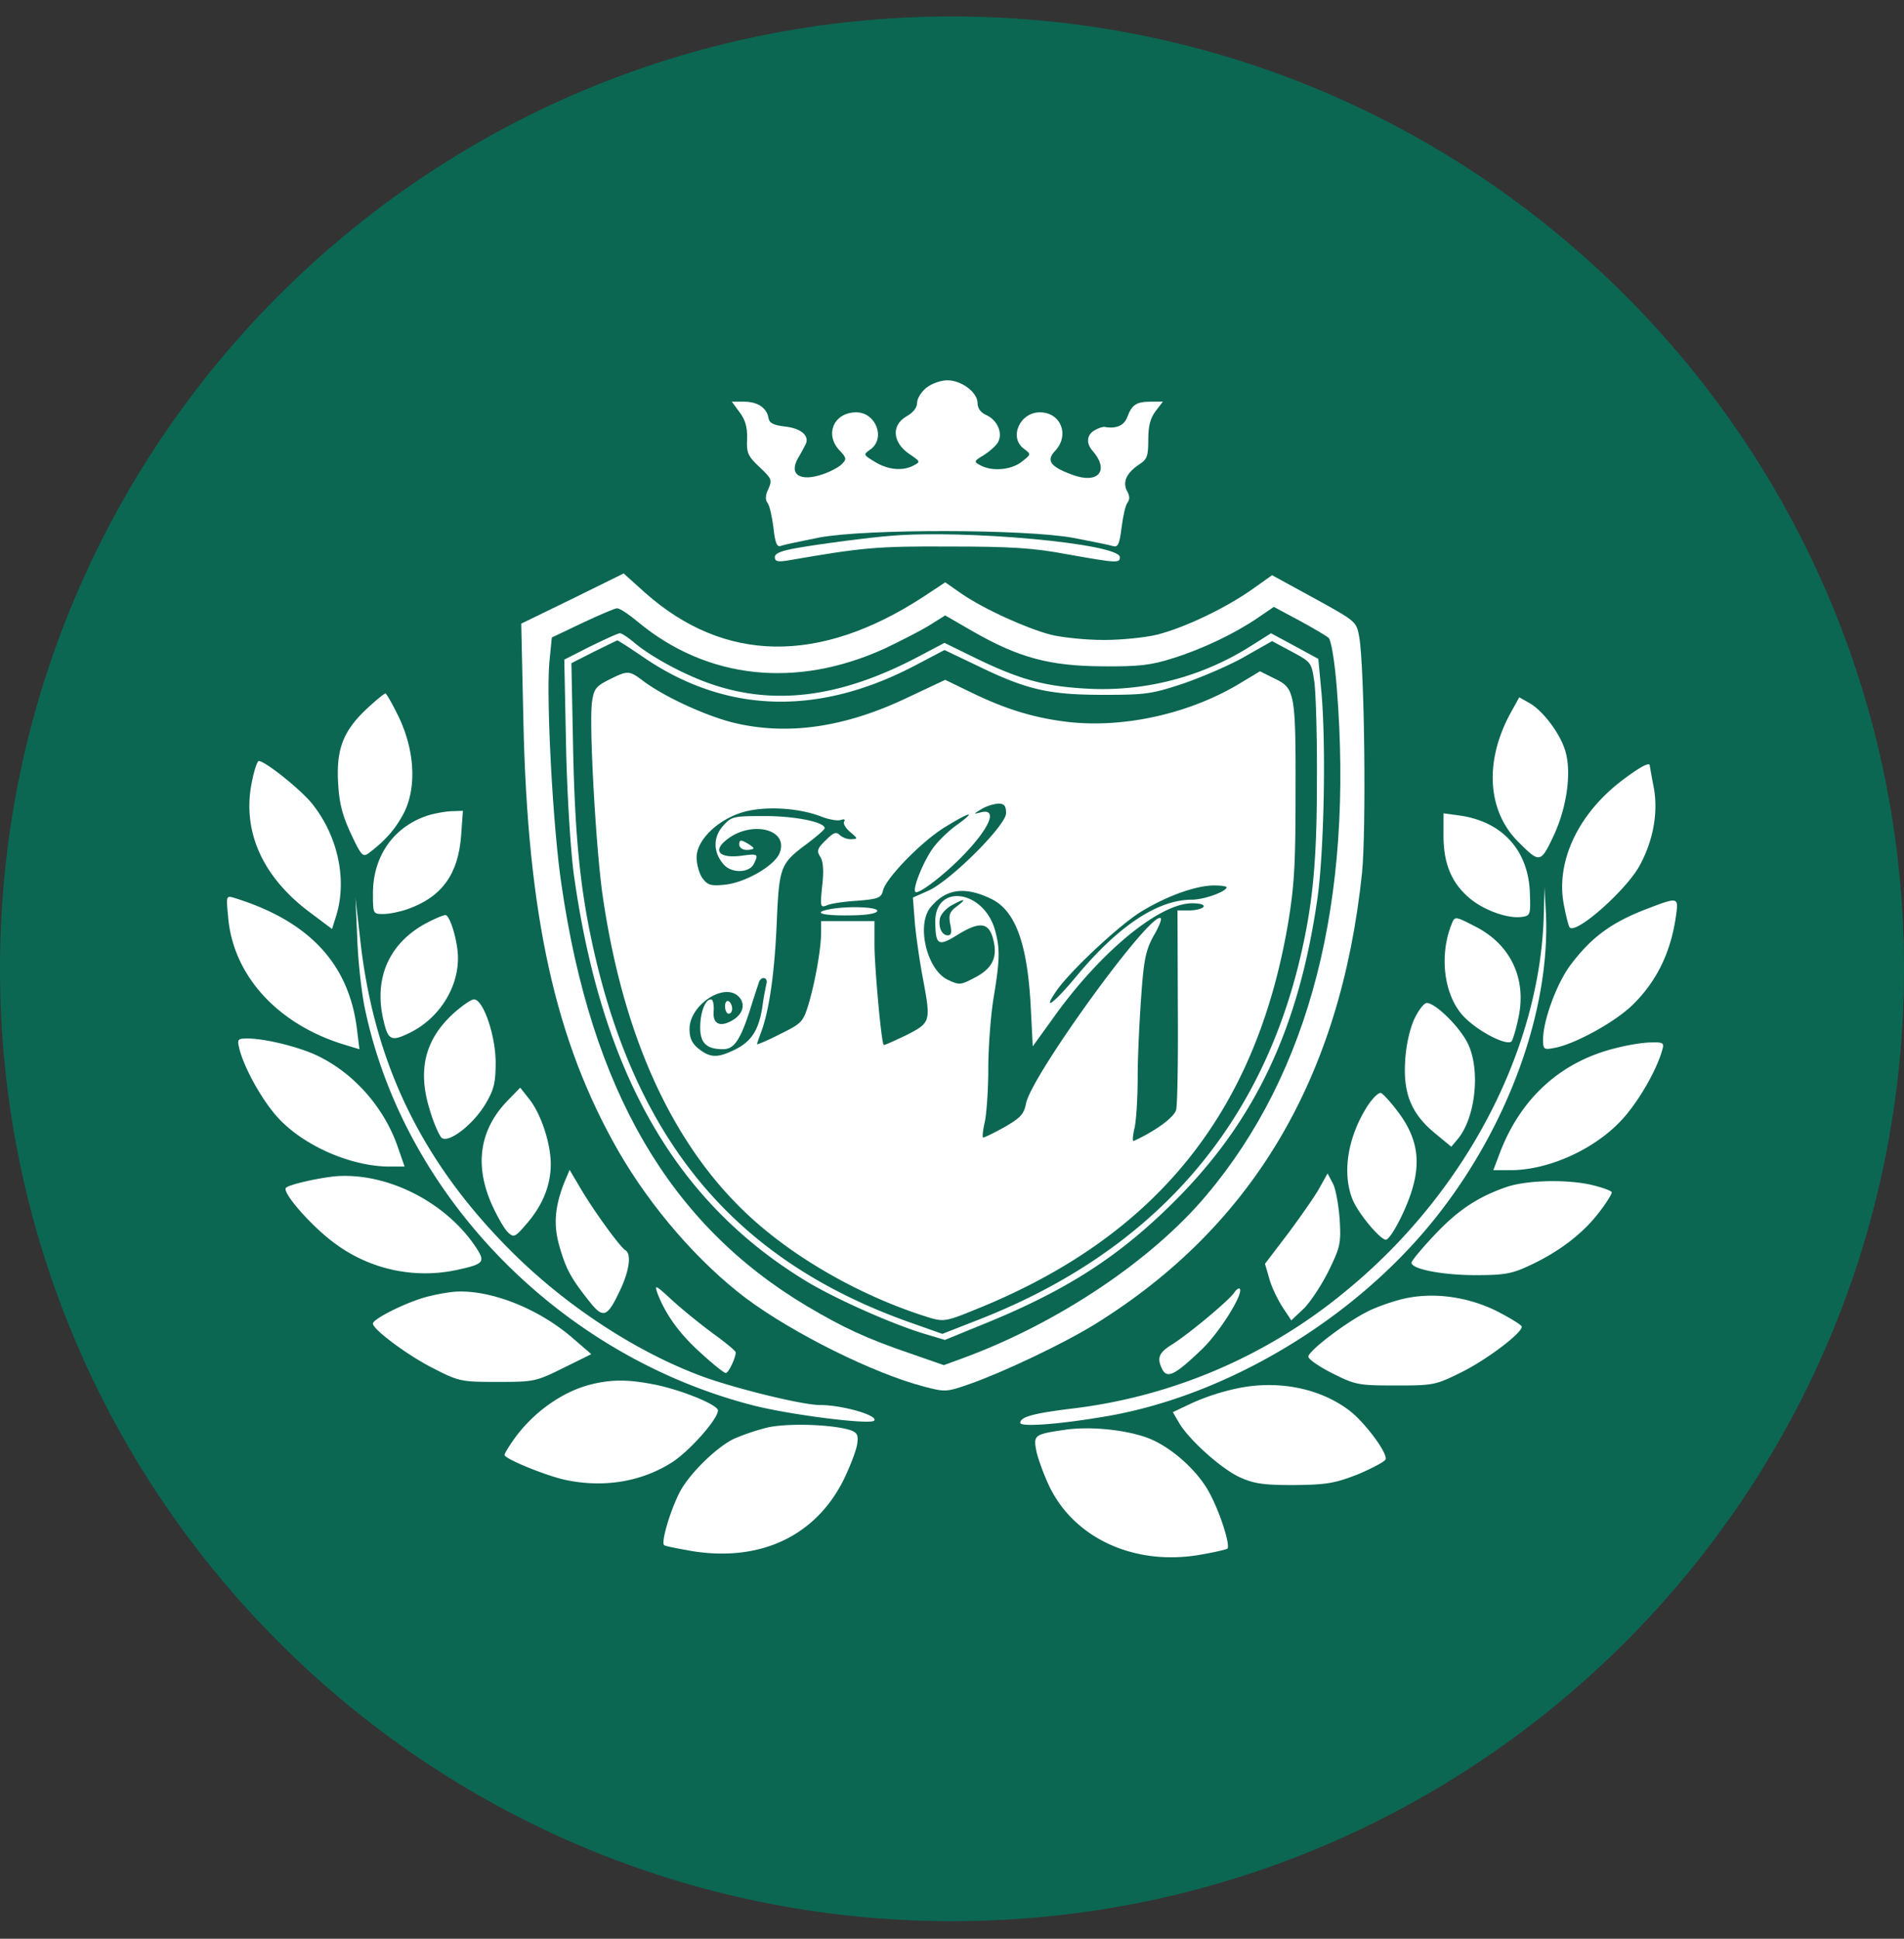 <svg xmlns="http://www.w3.org/2000/svg" width="56" height="57" fill="none" viewBox="0 0 56 57"><rect x="0" y="0" width="56" height="57" fill="#333333" stroke="none"/><g clip-path="url(#a)"><path fill="#0b6752" d="M56 28.484c0-15.464-12.536-28-28-28s-28 12.536-28 28 12.536 28 28 28 28-12.536 28-28"/><path fill="#fff" d="M27.246 11.4c-.147.116-.272.315-.272.44 0 .147-.115.293-.324.408-.44.262-.398.764.094 1.099.324.22.334.23.136.334-.325.178-.764.136-1.151-.104-.345-.21-.345-.21-.125-.366.45-.325.156-1.088-.419-1.088-.659 0-.941.648-.492 1.12.21.219.21.26.063.407-.084.084-.335.22-.554.293-.67.23-1.005.01-.733-.47.084-.137.178-.315.22-.398.136-.251-.115-.481-.596-.534-.356-.042-.47-.104-.492-.261-.052-.293-.324-.471-.722-.471h-.355l.23.314c.167.22.23.44.22.774-.021.418.02.512.366.837.355.335.376.376.261.638-.094.188-.094.324-.031.408.063.073.136.397.178.732.052.47.104.586.23.534.083-.032.586-.136 1.109-.241 1.38-.261 6.078-.251 7.49.01.544.105 1.067.21 1.16.241.147.042.19-.063.252-.554.042-.335.115-.66.178-.733.063-.083.063-.198-.021-.334-.136-.272-.01-.534.366-.785.23-.146.261-.251.261-.732 0-.408.063-.628.22-.837l.21-.272h-.346c-.429 0-.565.084-.7.45-.095.25-.314.355-.67.293-.042-.01-.178.031-.283.094-.24.125-.272.387-.062.617.502.586.146.983-.618.69-.648-.24-.763-.418-.48-.71.418-.461.156-1.12-.461-1.12-.596 0-.92.753-.46 1.077.209.157.209.157-.074.377-.303.24-.868.293-1.213.104-.199-.104-.199-.125.105-.303.177-.115.366-.282.418-.387.136-.261-.021-.638-.345-.785-.168-.073-.262-.198-.262-.355 0-.314-.47-.67-.889-.67-.188 0-.46.094-.617.22"/><path fill="#fff" d="M26.19 15.754c-.66.052-2.02.23-2.742.356-.47.083-.659.156-.659.271 0 .126.084.147.398.095 2.176-.377 2.584-.419 4.728-.408 1.831 0 2.48.041 3.484.23 1.464.261 1.538.261 1.538.083 0-.397-4.55-.816-6.748-.627M16.837 17.603l-1.506.732.063 2.877c.125 5.722.94 9.404 2.803 12.647.962 1.663 2.354 3.264 3.756 4.32 1.38 1.026 3.734 2.197 5.21 2.584.637.168.669.168 1.359-.073.983-.345 2.751-1.182 3.682-1.757 4.645-2.877 7.229-7.25 7.856-13.275.126-1.277.074-6.026-.083-6.936-.084-.45-.084-.45-1.318-1.13l-1.245-.68-.607.43c-.774.543-1.956 1.108-2.772 1.317-.335.084-1.046.157-1.57.157-.522 0-1.234-.073-1.568-.157-.743-.199-1.957-.753-2.616-1.203l-.48-.335-.65.43c-3.054 1.987-5.847 1.945-8.18-.126l-.628-.565zm1.935.69c2.04 1.684 4.656 1.956 7.25.774.418-.199.994-.491 1.276-.659l.502-.314.816.471c1.35.774 2.26 1.015 3.797 1.025 1.099.01 1.434-.031 2.093-.24.868-.272 1.81-.722 2.5-1.193l.46-.314.743.398c.408.22.795.45.868.512.073.063.178.68.24 1.465.503 6.266-.794 11.319-3.838 14.928-1.611 1.914-4.363 3.755-7.145 4.78l-.576.21-.993-.346c-1.287-.439-1.957-.753-3.034-1.39-4.038-2.407-6.34-6.35-7.218-12.397-.251-1.663-.45-5.43-.356-6.517l.073-.743.9-.429c.492-.23.952-.429 1.015-.429.073-.01.355.178.627.408"/><path fill="#fff" d="m17.36 19.006-.763.387.052 2.563c.031 1.433.136 3.086.23 3.766.816 5.827 2.992 9.624 6.852 11.957.847.512 2.521 1.255 3.463 1.538l.596.178 1.077-.44c2.49-1.004 4.049-2.008 5.691-3.65 2.375-2.375 3.651-5.095 4.195-8.924.188-1.37.251-4.414.115-6.004l-.094-1.005-.69-.376-.701-.377-.565.356a8.15 8.15 0 0 1-4.77 1.276c-1.298-.063-2.02-.262-3.285-.868l-.984-.482-.795.419c-2.228 1.171-4.163 1.433-6.025.805-.785-.261-1.81-.805-2.333-1.255-.178-.146-.356-.262-.397-.251-.053 0-.44.178-.869.387m1.653.377c2.417 1.61 5.126 1.663 7.971.146l.795-.418.984.47c1.443.701 2.092.848 3.703.848 1.266 0 1.433-.032 2.375-.345.565-.2 1.37-.544 1.799-.796l.774-.439.586.314c.565.303.575.314.659.9.042.324.084 1.642.073 2.94 0 2.457-.136 3.744-.565 5.46-1.266 4.948-4.456 8.442-9.488 10.377l-.962.377-.92-.325c-4.928-1.736-7.836-5.01-9.196-10.377-.492-1.967-.68-3.578-.743-6.402l-.052-2.615.659-.335c.366-.178.68-.335.69-.335.01-.01.398.24.858.555"/><path fill="#fff" d="M17.904 19.988c-.376.188-.44.272-.491.648-.095.607.115 4.352.313 5.702.649 4.477 2.291 7.824 4.854 9.885 1.34 1.088 3.097 2.009 4.77 2.521.398.115.492.105 1.308-.23 5.304-2.123 8.254-5.753 9.216-11.308.188-1.109.23-1.737.23-3.787.01-3.055-.02-3.18-.606-3.463l-.44-.22-.523.315c-1.506.93-3.483 1.37-5.157 1.171-1.015-.125-1.841-.387-2.866-.889l-.712-.345-1.067.502c-1.893.91-3.609 1.15-5.22.743-.826-.22-1.977-.753-2.584-1.203-.428-.325-.46-.325-1.025-.042M29.59 23.91c0 .355-1.632 1.987-2.29 2.28l-.45.199.062.795c.042.429.147 1.14.23 1.57.24 1.296.24 1.307-.491 1.683-.356.168-.649.304-.66.283-.073-.084-.271-2.312-.271-2.94v-.7h-1.57v.345c0 .46-.177 1.464-.376 2.123-.157.502-.199.544-.837.858-.366.188-.67.314-.67.293 0-.031.053-.178.116-.345.24-.639.397-1.737.46-3.18.073-1.706.104-1.779.889-2.365.293-.22.523-.418.523-.46 0-.178-.858-.356-1.757-.356-.952 0-.984.01-1.245.304-.293.345-.272.784.042 1.13.23.25.721.24.868-.011.157-.314.146-.324-.398-.251-.575.063-.784-.126-.46-.419.7-.638 1.894-.407 1.632.314-.126.377-1.004.89-1.622.952-.418.042-.502.01-.659-.198-.094-.136-.167-.408-.167-.607 0-.555.732-1.203 1.527-1.37.66-.137 1.549-.063 2.155.177.22.084.471.126.555.094.104-.031.136-.02.104.042-.041.063.042.199.178.314.23.199.23.199.021.21a.53.53 0 0 1-.335-.126c-.104-.105-.188-.063-.408.157-.25.24-.272.314-.157.491.084.136.105.408.053.848-.063.617-.053.648.136.575.104-.052.512-.115.9-.136.617-.052.7-.084.753-.303.094-.377 1.16-1.465 1.84-1.873.733-.45.921-.481.346-.063-.24.168-.554.471-.7.67-.273.356-.629 1.213-.534 1.308.083.083.805-.46 1.38-1.047.816-.836 1.067-1.433.524-1.286-.2.052-.2.042.03-.094.147-.095.367-.157.503-.168.178 0 .23.063.23.283m6.486 2.175c0 .126-.66.367-1.025.367-.994 0-2.155.763-3.39 2.249-.659.795-1.025 1.067-.596.44.419-.608 1.914-1.999 2.542-2.365.753-.45 1.559-.732 2.082-.743.21 0 .387.021.387.053m-6.936.335c.712.335 1.067 1.277 1.172 3.107l.063 1.235.627-.869c1.37-1.914 3.097-3.337 4.06-3.337.24 0 .376.042.334.105-.031.052-.22.105-.419.105h-.345l.01 2.793c.011 1.548-.01 2.929-.051 3.075-.063.22-.607.617-1.245.91-.042.021-.032-.146.02-.366s.095-.89.095-1.496c0-.607.052-1.674.104-2.385.074-1.077.136-1.36.356-1.768.157-.261.251-.502.22-.533-.262-.262-3.808 4.623-3.965 5.45-.063.314-.157.418-.649.7-.324.179-.606.315-.617.294-.02-.021 0-.22.053-.45.052-.23.104-.942.104-1.57 0-.637.073-1.579.157-2.091.188-1.13.188-1.444.042-1.978-.335-1.203-1.789-1.391-1.758-.22.01.66.095.701.649.356.659-.408.931-.376 1.056.136.137.534-.03.858-.564 1.13-.398.21-.44.21-.774.052-.618-.293-.931-1.621-.503-2.134.45-.544 1.005-.617 1.768-.25m-1.004.23c-.21.157-.24.252-.188.523.052.241.031.325-.073.325-.189 0-.293-.283-.22-.534.042-.115.188-.272.345-.355.387-.21.44-.189.136.041m-5.597 2.28c-.02.105-.083.398-.115.66-.104.68-.313 1.015-.784 1.255-.523.262-.743.262-1.088-.01-.199-.157-.272-.314-.272-.586 0-.7 1.015-1.38 1.444-.952.198.199.146.481-.136.67-.388.25-.639.157-.597-.252.01-.188-.02-.334-.083-.334-.168 0-.314.387-.314.826 0 .46.188.638.67.638.323 0 .501-.25.794-1.15.115-.377.24-.743.262-.816.073-.2.282-.147.22.052"/><path fill="#fff" d="M21.743 24.831c0 .084.094.157.21.157s.209-.02.209-.052c0-.02-.094-.094-.21-.157-.167-.094-.209-.084-.209.052M24.39 26.735c-.502.095-.21.189.565.178.512 0 .816-.052.847-.125.042-.126-.879-.157-1.412-.053M21.325 29.583c0 .126.052.22.104.22.063 0 .105-.063.105-.147s-.042-.188-.105-.22c-.052-.03-.104.032-.104.147M10.812 20.816c-.712.66-.92 1.193-.869 2.176.032.628.126.973.377 1.517.303.648.356.7.523.575.502-.377.795-.722 1.036-1.182.376-.743.324-1.82-.147-2.814-.188-.387-.366-.7-.397-.7s-.262.187-.523.428M44.412 20.993c-.753 1.402-.67 2.856.251 3.766.628.627.649.627 1.047-.22.387-.847.523-1.883.313-2.51-.167-.503-.648-1.13-1.025-1.35l-.314-.178zM7.412 22.971c-.304 1.444.293 2.793 1.684 3.84l.67.502.125-.398c.324-1.067.042-2.343-.711-3.285-.325-.408-1.381-1.255-1.57-1.255-.041 0-.135.272-.198.596M47.676 22.97c-1.276.983-1.935 2.395-1.674 3.66.063.325.136.618.168.639.199.199 1.674-1.11 2.06-1.83.398-.733.545-1.56.409-2.292a20 20 0 0 1-.116-.638c0-.115-.282.031-.847.46"/><path fill="#fff" d="M12.653 23.954c-1.036.304-1.684 1.183-1.684 2.312 0 .597 0 .607.303.607.167 0 .492-.063.722-.146 1.004-.356 1.485-1.026 1.569-2.166l.052-.722-.303.01c-.168 0-.46.053-.66.105M42.456 24.583c0 .826.251 1.401.785 1.84.418.346 1.12.597 1.527.534.24-.031.251-.073.23-.67-.031-1.276-.805-2.133-2.071-2.311l-.47-.063z"/><path fill="#fff" d="M45.406 26.883c-.105 3.996-2.322 8.212-5.827 11.078a15.5 15.5 0 0 1-8.044 3.452c-1.109.136-1.527.24-1.527.419 0 .125 1.088.052 2.447-.178 3.578-.586 7.365-2.846 9.74-5.816 2.155-2.689 3.4-6.12 3.274-8.966l-.042-.784zM6.71 26.967c.147 1.715 1.455 3.148 3.411 3.745l.45.136-.073-.597c-.24-1.924-1.412-3.17-3.599-3.85-.25-.073-.25-.073-.188.566M10.508 27.595c.021.66.126 1.559.21 1.988 1.13 5.544 5.711 10.251 11.392 11.726 1.077.283 3.473.586 3.598.46.147-.146-.92-.46-1.59-.46-.512 0-2.427-.47-3.42-.826-1.978-.722-4.08-2.103-5.702-3.735-2.584-2.594-3.985-5.47-4.394-9.059l-.146-1.287zM48.45 26.717c-1.046.397-1.642.837-2.249 1.642-.408.534-.816 1.643-.816 2.197 0 .303.021.314.346.251.606-.115 1.799-.774 2.3-1.276.702-.69 1.12-1.548 1.267-2.636.073-.523.052-.523-.848-.178"/><path fill="#fff" d="M12.454 27.187c-1.036.596-1.465 1.611-1.172 2.825.136.585.23.627.827.324.826-.43 1.38-1.318 1.36-2.207-.01-.46-.22-1.172-.356-1.224-.063-.01-.356.115-.659.282M42.676 27.217c-.345.91-.199 2.02.335 2.626.408.46 1.339.942 1.454.764.041-.074.136-.387.198-.701.241-1.14-.24-2.145-1.276-2.668-.617-.314-.596-.314-.711-.02M13.364 29.77c-.858.774-1.088 1.663-.732 2.835.115.397.282.774.356.847.209.168.93-.387 1.297-1.004.25-.429.293-.617.293-1.235-.01-.794-.367-1.83-.638-1.83-.084 0-.335.178-.576.387M41.588 29.98c-.136.314-.24.785-.262 1.256-.052.941.2 1.527.89 2.092l.47.387.2-.24c.512-.628.658-2.01.292-2.783-.23-.482-.952-1.203-1.213-1.203-.084 0-.252.22-.377.491M7.035 30.815c.147.607.722 1.622 1.203 2.113.774.796 2.124 1.37 3.222 1.37h.44l-.2-.575c-.418-1.213-1.37-2.26-2.51-2.75-.554-.23-1.433-.44-1.904-.44-.293 0-.314.02-.25.282M47.561 30.806c-1.632.387-2.824 1.464-3.442 3.075l-.198.523h.502c1.088 0 2.406-.575 3.222-1.422.491-.502 1.067-1.475 1.245-2.113.062-.21.031-.23-.335-.22-.22 0-.67.073-.994.157M14.954 32.334c-.847.857-1.014 1.914-.481 3.096.157.345.366.711.47.805.168.157.21.136.524-.23.481-.544.732-1.14.732-1.778 0-.617-.293-1.506-.659-1.946l-.24-.303zM40.238 32.49c-.606.931-.774 2.009-.45 2.793.189.44.869 1.235.994 1.161.189-.115.639-1.014.785-1.59.22-.816.073-1.475-.45-2.165-.21-.282-.44-.533-.502-.554-.063-.021-.23.136-.377.355M16.586 34.793c-.272.71-.314 1.234-.125 1.872.188.649.334.92.868 1.59.418.534.533.481.92-.345.262-.554.325-1.046.147-1.15-.157-.095-.89-1.1-1.297-1.78l-.346-.585zM9.87 34.583c-.533.053-1.402.251-1.464.346-.095.156.774 1.14 1.433 1.621a4.45 4.45 0 0 0 3.609.785c.816-.178.847-.23.502-.733-.9-1.297-2.594-2.134-4.08-2.019M38.795 34.95c-.136.24-.555.837-.92 1.328l-.67.879.125.429c.063.24.24.607.387.837l.262.397.366-.345c.199-.199.523-.69.732-1.109.345-.711.366-.805.325-1.517-.032-.418-.116-.9-.2-1.056l-.156-.293zM44.287 34.906c-.837.293-1.433.69-2.124 1.434-.355.376-.648.732-.648.784 0 .188.9.366 1.883.366.868 0 1.077-.042 1.61-.293.848-.397 1.538-.92 2.02-1.548.22-.282.387-.554.376-.596-.01-.042-.24-.126-.523-.199-.722-.188-1.977-.167-2.594.052M19.337 38.024c.241.628.649 1.193 1.277 1.757.355.325.68.586.732.586.084 0 .293-.45.293-.606 0-.042-.293-.283-.638-.534s-.89-.69-1.203-.973c-.523-.481-.555-.502-.46-.23M36.316 37.983c-.116.209-1.36 1.244-1.831 1.537-.408.251-.47.408-.293.753.147.262.377.147 1.161-.606.523-.502 1.235-1.643 1.109-1.779-.031-.02-.094.021-.146.095M12.548 38.129c-.596.157-1.58.648-1.58.784 0 .178 1.047.952 1.779 1.318.753.387.826.398 1.883.398 1.077 0 1.13-.01 1.935-.408l.827-.408-.523-.45c-.963-.847-2.333-1.412-3.369-1.391-.21 0-.638.073-.952.157M41.128 38.224c-.304.083-.733.24-.942.355-.617.314-1.705 1.14-1.705 1.308 0 .073.314.293.711.492.67.335.754.355 1.852.355 1.12 0 1.172-.01 1.935-.387.743-.366 1.779-1.15 1.779-1.339 0-.052-.346-.261-.754-.47-.92-.45-1.987-.565-2.876-.314M17.423 40.693c-.847.199-1.716.805-2.291 1.6-.157.22-.293.44-.293.482 0 .115 1.203.606 1.778.732 1.151.25 2.281.052 3.18-.534.513-.345 1.319-1.255 1.319-1.506 0-.167-1.13-.628-1.936-.774-.71-.136-1.192-.136-1.757 0M36.305 40.838a6.6 6.6 0 0 0-1.234.408l-.576.272.189.324c.292.492 1.234 1.339 1.778 1.59.418.188.68.23 1.6.23.963-.01 1.193-.052 1.873-.314.418-.178.795-.376.816-.44.073-.177-.607-1.087-1.057-1.432-.889-.68-2.165-.92-3.389-.638M22.58 41.968a6.5 6.5 0 0 0-.993.334c-.523.251-1.329 1.046-1.601 1.58-.282.554-.554 1.485-.45 1.548.042.031.43.105.848.178 2.018.314 3.63-.47 4.445-2.134.2-.419.377-.89.387-1.057.032-.25-.02-.314-.261-.387-.586-.157-1.8-.188-2.375-.062M31.294 42.041c-.868.126-.9.157-.816.607.042.21.21.68.377 1.036.743 1.558 2.542 2.374 4.488 2.019.376-.063.711-.147.753-.168.105-.073-.21-1.067-.523-1.642-.356-.67-1.15-1.37-1.83-1.622-.66-.24-1.706-.345-2.449-.23"/></g><defs><clipPath id="a"><path fill="#fff" d="M0 .484h56v56H0z"/></clipPath></defs></svg>